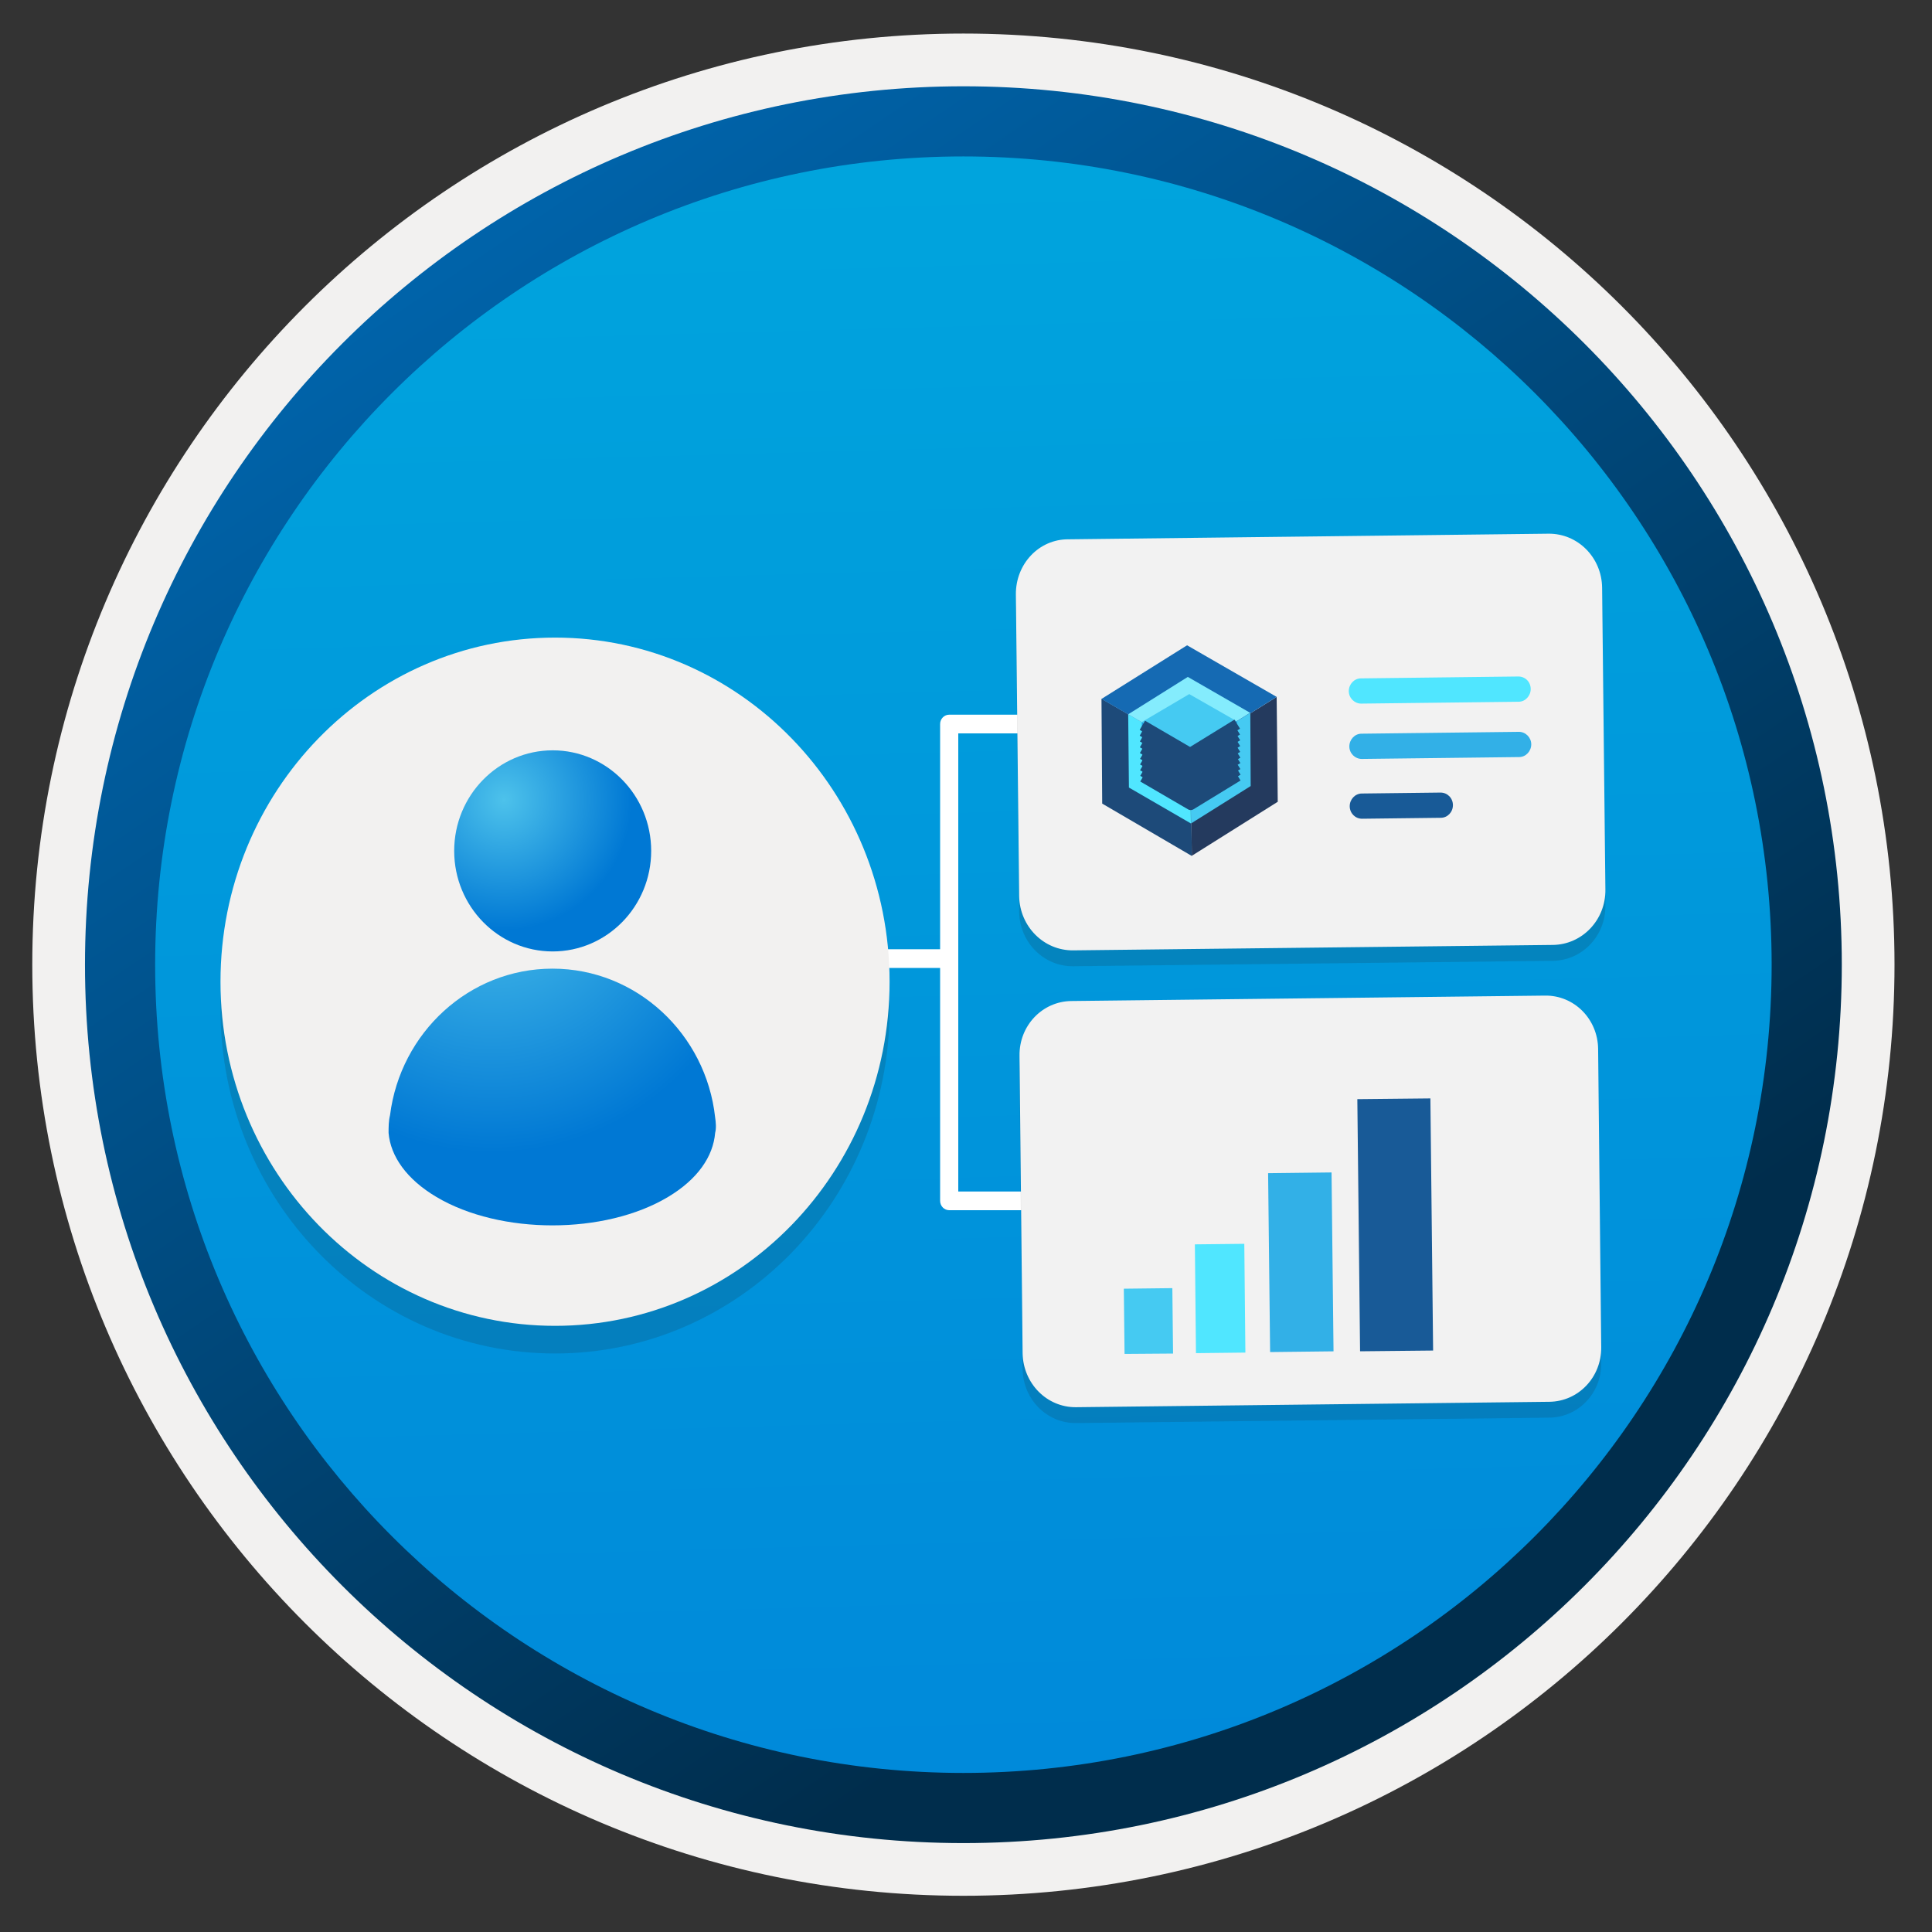 <svg width="103" height="103" viewBox="0 0 103 103" fill="none" xmlns="http://www.w3.org/2000/svg">
<rect x="0" y="0" width="103" height="103" fill="#333333" stroke="none"/>
<path d="M51.361 98.241C25.511 98.241 4.551 77.291 4.551 51.431C4.551 25.571 25.511 4.621 51.361 4.621C77.211 4.621 98.171 25.581 98.171 51.431C98.171 77.281 77.211 98.241 51.361 98.241Z" fill="url(#paint0_linear_653_34444)"/>
<path fill-rule="evenodd" clip-rule="evenodd" d="M97.261 51.429C97.261 76.779 76.711 97.329 51.361 97.329C26.011 97.329 5.461 76.779 5.461 51.429C5.461 26.079 26.011 5.529 51.361 5.529C76.711 5.529 97.261 26.079 97.261 51.429ZM51.361 1.789C78.781 1.789 101.001 24.009 101.001 51.429C101.001 78.849 78.771 101.069 51.361 101.069C23.941 101.069 1.721 78.839 1.721 51.429C1.721 24.009 23.941 1.789 51.361 1.789Z" fill="#F2F1F0"/>
<path fill-rule="evenodd" clip-rule="evenodd" d="M94.451 51.43C94.451 75.23 75.161 94.52 51.361 94.52C27.561 94.52 8.271 75.23 8.271 51.43C8.271 27.63 27.561 8.34 51.361 8.34C75.161 8.34 94.451 27.63 94.451 51.43ZM51.361 4.6C77.221 4.6 98.191 25.57 98.191 51.43C98.191 77.29 77.221 98.26 51.361 98.26C25.501 98.26 4.531 77.29 4.531 51.43C4.531 25.57 25.491 4.6 51.361 4.6Z" fill="url(#paint1_linear_653_34444)"/>
<path fill-rule="evenodd" clip-rule="evenodd" d="M50.556 51.604H23.894V50.607H50.556V51.604Z" fill="white"/>
<path fill-rule="evenodd" clip-rule="evenodd" d="M50.12 38.6C50.12 38.325 50.337 38.102 50.604 38.102H63.228V39.098H51.088V63.523H65.436V64.519H50.604C50.337 64.519 50.12 64.296 50.12 64.021V38.6Z" fill="white"/>
<path opacity="0.15" d="M57.221 51.513L82.788 51.224C84.357 51.204 85.607 49.889 85.588 48.275L85.413 32.181C85.394 30.567 84.115 29.281 82.546 29.301L56.959 29.6C55.39 29.59 54.14 30.915 54.159 32.55L54.334 48.643C54.373 50.248 55.651 51.533 57.221 51.513Z" fill="#1F1D20"/>
<path opacity="0.15" d="M57.356 75.867L82.604 75.578C84.154 75.558 85.384 74.263 85.365 72.668L85.19 56.764C85.171 55.17 83.912 53.904 82.361 53.924L57.105 54.213C55.554 54.233 54.324 55.528 54.343 57.123L54.518 73.017C54.557 74.612 55.816 75.877 57.356 75.867Z" fill="#1F1D20"/>
<path d="M57.221 50.666L82.788 50.377C84.357 50.357 85.607 49.041 85.588 47.427L85.413 31.333C85.394 29.719 84.115 28.433 82.546 28.453L56.959 28.752C55.39 28.742 54.14 30.068 54.159 31.702L54.334 47.796C54.373 49.4 55.651 50.685 57.221 50.666Z" fill="#F2F2F2"/>
<path d="M57.357 75.022L82.604 74.733C84.154 74.713 85.384 73.417 85.365 71.823L85.2 55.918C85.181 54.324 83.921 53.058 82.371 53.078L57.114 53.367C55.564 53.387 54.334 54.683 54.353 56.277L54.518 72.162C54.557 73.766 55.816 75.031 57.357 75.022Z" fill="#F2F2F2"/>
<path d="M62.501 68.674L59.914 68.704L59.953 72.181L62.539 72.162L62.501 68.674Z" fill="#45CAF2"/>
<path d="M66.337 66.311L63.702 66.34L63.76 72.14L66.395 72.11L66.337 66.311Z" fill="#50E6FF"/>
<path d="M70.988 62.506L67.606 62.546L67.713 72.082L71.094 72.043L70.988 62.506Z" fill="#32B0E7"/>
<path d="M76.258 58.559L72.363 58.599L72.509 72.041L76.403 72.001L76.258 58.559Z" fill="#185A97"/>
<path d="M63.48 40.012L63.538 45.633L58.761 42.842L58.723 37.252L63.48 40.012Z" fill="#1D4A79"/>
<path d="M63.48 40.014L68.062 37.154L68.12 42.745L63.538 45.625L63.48 40.014Z" fill="#243A5E"/>
<path d="M58.723 37.262L63.286 34.402L68.062 37.153L63.48 40.013L58.723 37.262Z" fill="#156AB3"/>
<path d="M63.451 40.003L63.489 43.9L60.186 41.986L60.147 38.08L63.451 40.003Z" fill="#50E6FF"/>
<path d="M63.451 40.003L66.657 38.01L66.677 41.906L63.499 43.899L63.451 40.003Z" fill="#45CAF2"/>
<path d="M60.147 38.081L63.325 36.088L66.648 38.001L63.441 39.994L60.147 38.081Z" fill="#84ECFD"/>
<path d="M63.441 39.943L63.47 42.883L60.903 41.428L60.873 38.498L63.441 39.943Z" fill="#2195DC"/>
<path d="M63.441 39.942L65.931 38.447L65.96 41.377L63.47 42.882L63.441 39.942Z" fill="#0078D4"/>
<path d="M60.864 38.499L63.402 37.004L65.931 38.449L63.441 39.944L60.864 38.499Z" fill="#45CAF2"/>
<path d="M65.989 41.369L63.48 42.904L60.932 41.419" stroke="#1D4A79" stroke-width="0.566" stroke-miterlimit="10" stroke-linejoin="round"/>
<path d="M65.989 41.059L63.48 42.603L60.932 41.118" stroke="#1D4A79" stroke-width="0.566" stroke-miterlimit="10" stroke-linejoin="round"/>
<path d="M65.979 40.76L63.47 42.304L60.922 40.82" stroke="#1D4A79" stroke-width="0.566" stroke-miterlimit="10" stroke-linejoin="round"/>
<path d="M65.979 40.441L63.47 41.986L60.922 40.511" stroke="#1D4A79" stroke-width="0.566" stroke-miterlimit="10" stroke-linejoin="round"/>
<path d="M65.979 40.152L63.47 41.687L60.922 40.212" stroke="#1D4A79" stroke-width="0.566" stroke-miterlimit="10" stroke-linejoin="round"/>
<path d="M65.969 39.844L63.46 41.378L60.912 39.904" stroke="#1D4A79" stroke-width="0.566" stroke-miterlimit="10" stroke-linejoin="round"/>
<path d="M65.969 39.535L63.46 41.07L60.912 39.595" stroke="#1D4A79" stroke-width="0.566" stroke-miterlimit="10" stroke-linejoin="round"/>
<path d="M65.969 39.225L63.46 40.759L60.912 39.284" stroke="#1D4A79" stroke-width="0.566" stroke-miterlimit="10" stroke-linejoin="round"/>
<path d="M65.96 38.918L63.45 40.453L60.902 38.978" stroke="#1D4A79" stroke-width="0.566" stroke-miterlimit="10" stroke-linejoin="round"/>
<path d="M65.96 38.607L63.45 40.152L60.902 38.667" stroke="#1D4A79" stroke-width="0.566" stroke-miterlimit="10" stroke-linejoin="round"/>
<path d="M80.947 36.066L72.557 36.166C72.189 36.166 71.908 36.485 71.908 36.844C71.908 37.222 72.218 37.511 72.567 37.511L80.957 37.412C81.325 37.412 81.606 37.093 81.606 36.734C81.606 36.355 81.315 36.066 80.947 36.066Z" fill="#50E6FF"/>
<path d="M80.976 39.016L72.586 39.115C72.218 39.115 71.937 39.434 71.937 39.793C71.937 40.172 72.247 40.461 72.596 40.461L80.986 40.361C81.354 40.361 81.635 40.042 81.635 39.683C81.635 39.325 81.344 39.016 80.976 39.016Z" fill="#32B0E7"/>
<path fill-rule="evenodd" clip-rule="evenodd" d="M72.606 42.304L76.801 42.254C77.169 42.254 77.459 42.553 77.459 42.922C77.459 43.3 77.169 43.599 76.81 43.599L72.615 43.649C72.247 43.649 71.957 43.35 71.957 42.981C71.957 42.613 72.247 42.304 72.606 42.304Z" fill="#185A97"/>
<path opacity="0.15" d="M29.591 72.158C39.443 72.158 47.426 63.947 47.426 53.813C47.426 43.678 39.443 35.467 29.591 35.467C19.738 35.467 11.755 43.678 11.755 53.813C11.755 63.947 19.738 72.158 29.591 72.158Z" fill="#1F1D20"/>
<path d="M29.591 70.684C39.443 70.684 47.426 62.472 47.426 52.338C47.426 42.203 39.443 33.992 29.591 33.992C19.738 33.992 11.755 42.203 11.755 52.338C11.755 62.472 19.738 70.684 29.591 70.684Z" fill="#F2F1F0"/>
<path d="M38.126 59.573C37.641 55.128 33.941 51.641 29.455 51.641C25.008 51.641 21.346 55.059 20.794 59.453C20.716 59.762 20.716 60.101 20.716 60.4C20.823 61.646 21.675 62.871 23.274 63.818C26.674 65.831 32.235 65.831 35.607 63.818C37.196 62.871 38.019 61.656 38.126 60.4C38.194 60.141 38.164 59.832 38.126 59.573Z" fill="url(#paint2_radial_653_34444)"/>
<path d="M29.465 50.724C32.361 50.724 34.716 48.323 34.716 45.363C34.716 42.404 32.361 40.002 29.465 40.002C26.568 40.002 24.214 42.404 24.214 45.363C24.214 48.323 26.568 50.724 29.465 50.724Z" fill="url(#paint3_radial_653_34444)"/>
<defs>
<linearGradient id="paint0_linear_653_34444" x1="49.587" y1="-13.358" x2="53.569" y2="132.412" gradientUnits="userSpaceOnUse">
<stop stop-color="#00ABDE"/>
<stop offset="1" stop-color="#007ED8"/>
</linearGradient>
<linearGradient id="paint1_linear_653_34444" x1="2.792" y1="-20.193" x2="98.319" y2="120.688" gradientUnits="userSpaceOnUse">
<stop stop-color="#007ED8"/>
<stop offset="0.707" stop-color="#002D4C"/>
</linearGradient>
<radialGradient id="paint2_radial_653_34444" cx="0" cy="0" r="1" gradientUnits="userSpaceOnUse" gradientTransform="translate(26.253 46.605) scale(24.784 25.401)">
<stop stop-color="#4DC2EB"/>
<stop offset="0.585" stop-color="#0078D4"/>
</radialGradient>
<radialGradient id="paint3_radial_653_34444" cx="0" cy="0" r="1" gradientUnits="userSpaceOnUse" gradientTransform="translate(26.87 42.635) scale(11.624 11.89)">
<stop stop-color="#4DC2EB"/>
<stop offset="0.585" stop-color="#0078D4"/>
</radialGradient>
</defs>
</svg>
